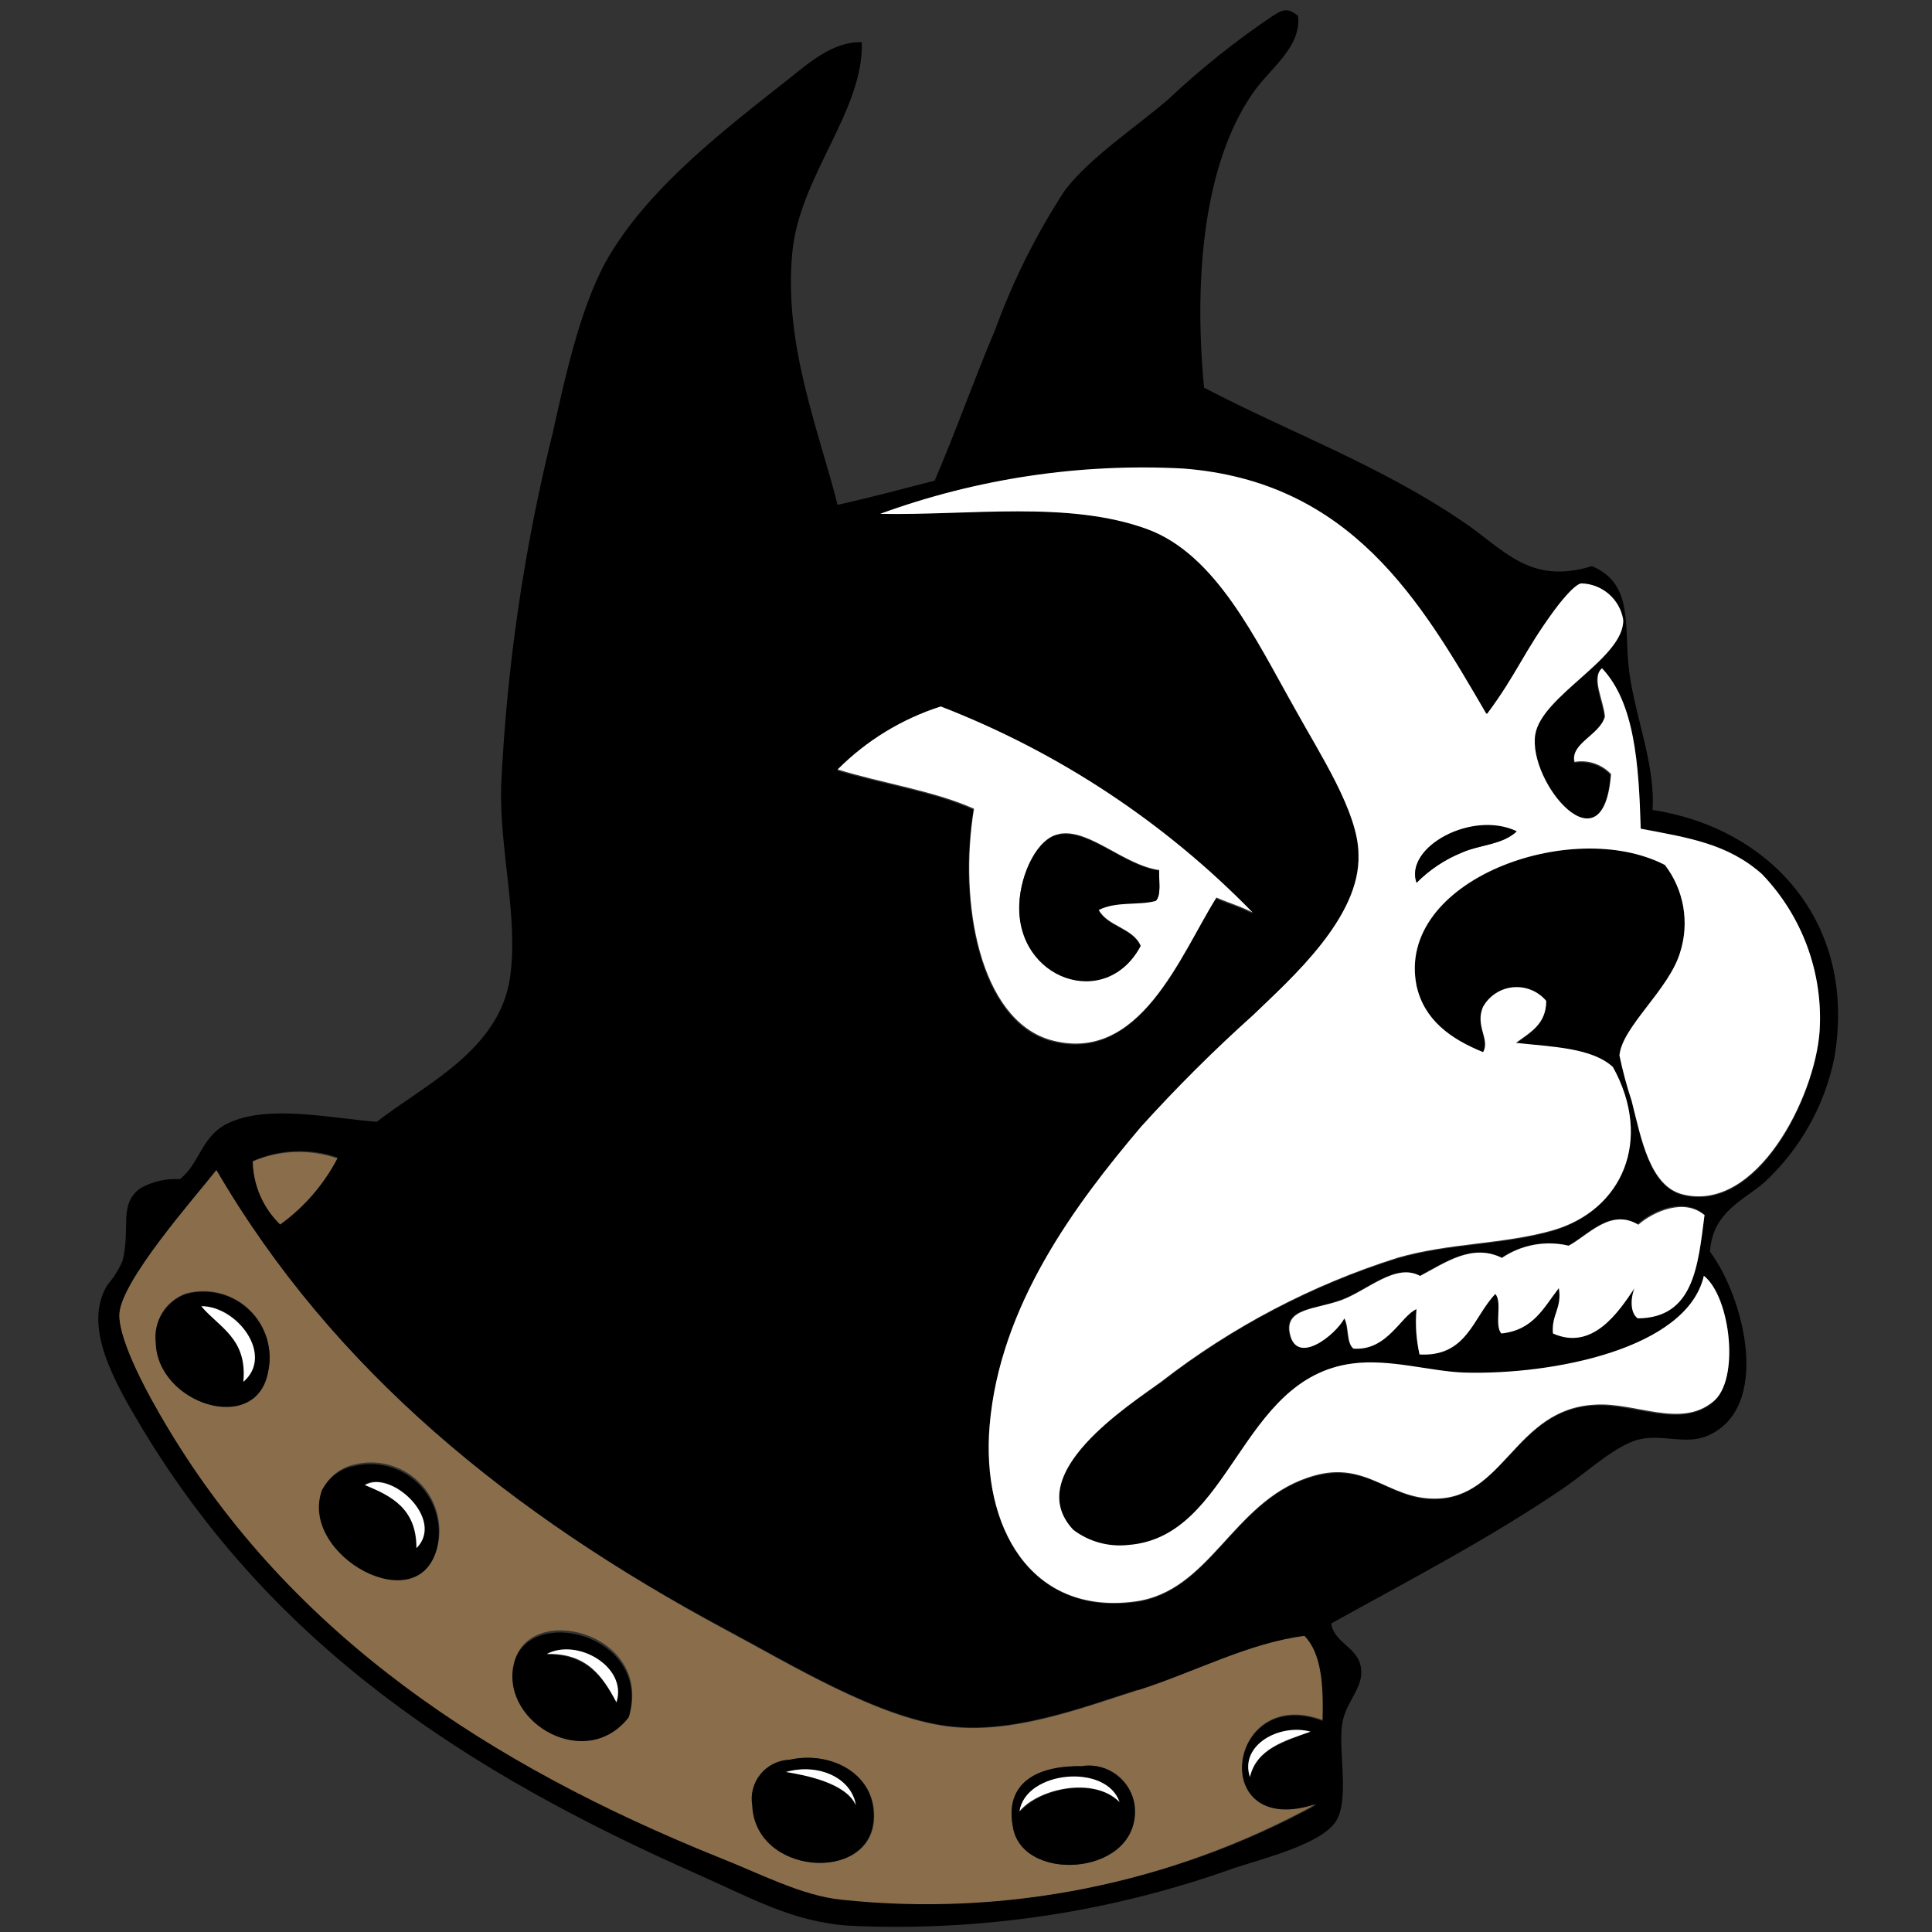 <?xml version="1.0" encoding="UTF-8"?>
<svg width="200px" height="200px" viewBox="0 0 200 200" version="1.1" xmlns="http://www.w3.org/2000/svg" xmlns:xlink="http://www.w3.org/1999/xlink">
    <rect x="0" y="0" width="200" height="200" fill="#333333" stroke="none"/>
    <!-- Generator: Sketch 51.3 (57544) - http://www.bohemiancoding.com/sketch -->
    <title>wofford</title>
    <desc>Created with Sketch.</desc>
    <defs></defs>
    <g id="wofford" stroke="none" stroke-width="1" fill="none" fill-rule="evenodd">
        <g id="wofford_BGL">
            <g id="wofford" transform="translate(10, 1)">
                <path d="M124.357,0.543 C124.815,3.87 121.46,6.043 119.651,8.696 C114.728,15.848 113.53,27.348 114.641,39.13 C123.355,43.696 132.745,47.109 141.306,52.913 C145.664,55.804 148.256,59.609 154.792,57.609 C158.931,59.326 158.19,63.413 158.561,67.63 C158.953,72.457 161.415,77.913 161.066,82.848 C172.983,84.652 182.329,94.261 179.889,108.522 C178.883,113.448 176.362,117.939 172.678,121.37 C170.499,123.283 167.297,124.413 167.014,128.565 C170.63,133.435 173.419,144.826 166.709,147.652 C164.53,148.565 162.199,147.478 159.803,147.978 C157.406,148.478 154.312,151.37 151.96,152.978 C144.269,158.239 135.708,162.674 127.799,167.065 C128.126,169.13 130.697,169.565 130.893,171.739 C131.154,173.609 129.499,175 129.019,177.065 C128.409,179.696 129.738,184.935 128.387,187.391 C127.037,189.848 120.741,191.391 117.734,192.391 C104.973,196.967 91.433,198.991 77.888,198.348 C72.028,197.957 67.649,195.413 62.203,193.022 C38.238,182.413 18.326,169.391 4.797,147 C1.987,142.283 -1.542,136.37 1.115,132.022 C1.762,131.273 2.291,130.43 2.684,129.522 C3.555,126.087 2.226,123.696 4.536,122 C5.776,121.307 7.19,120.983 8.61,121.065 C10.788,119.413 10.788,116.413 13.947,115.13 C18.021,113.391 24.143,114.739 29.001,115.13 C33.968,111.261 41.767,107.717 42.813,100.087 C43.663,93.891 41.702,87.043 41.876,80.37 C42.457,68.014 44.252,55.745 47.236,43.739 C48.674,37.217 50.307,30 53.183,25.283 C57.54,18.087 65.231,12.239 71.701,7.13 C73.749,5.5 76.276,3.261 79.217,3.37 C79.413,10.565 72.681,17.304 72.006,25.283 C71.156,34.652 74.642,43.239 76.712,51.261 C80.132,50.5 83.422,49.609 86.755,48.761 C88.934,43.696 90.851,38.239 93.029,33.109 C94.871,28.044 97.291,23.208 100.24,18.696 C102.811,15.326 107.408,12.304 110.915,9.304 C114.301,6.113 117.945,3.204 121.808,0.609 C122.527,0.196 123.181,-0.37 124.314,0.609 M112.397,47.565 C101.764,46.986 91.124,48.554 81.112,52.174 C90.393,52.348 100.589,50.783 108.715,53.739 C115.904,56.348 119.935,65.152 124.096,72.522 C126.666,77.13 130.631,83.109 130.631,87.543 C130.784,94.065 123.551,100.391 119.739,104.152 C115.664,107.798 111.788,111.658 108.127,115.717 C101.308,123.761 93.465,134.261 92.441,146.717 C91.591,157 96.646,166.283 107.495,164.87 C115.272,163.826 117.538,154.674 125.381,152.043 C131.394,150.022 133.638,154.217 138.452,154.217 C145.729,154.217 146.796,144.935 155.075,144.5 C159.214,144.283 163.964,146.978 167.319,144.196 C170.151,141.804 169.149,133.174 166.382,131.152 C164.661,138.696 150.783,141.435 141.59,141.174 C138.126,141.174 133.899,139.717 129.978,140.239 C118.257,141.783 117.538,158.217 106.776,159.022 C104.757,159.241 102.73,158.681 101.112,157.457 C95.665,151.652 106.95,144.413 110.218,142.109 C117.542,136.412 125.827,132.068 134.684,129.283 C140.021,127.739 145.576,127.913 150.696,126.457 C157.972,124.283 161.131,117.065 156.97,109.543 C154.792,107.543 150.696,107.37 146.927,107.043 C148.343,105.957 150.021,105.13 150.064,102.696 C149.215,101.704 147.933,101.188 146.632,101.314 C145.331,101.439 144.172,102.19 143.529,103.326 C142.657,105.304 144.291,106.696 143.529,108.022 C140.086,106.522 137.429,104.543 136.644,101.043 C134.466,90.174 152.722,83.522 162.351,88.522 C164.329,91.105 164.915,94.491 163.92,97.587 C162.765,101.435 157.907,105.283 157.646,108.239 C157.975,109.863 158.397,111.467 158.909,113.043 C159.868,116.87 160.761,121.913 164.247,122.739 C171.915,124.587 177.863,112.739 178.364,105.848 C178.75,99.825 176.584,93.918 172.395,89.565 C168.844,86.413 164.77,85.804 159.846,84.87 C159.65,78.174 159.192,71.826 155.772,68.261 C154.639,69.261 155.946,71.63 156.077,73.283 C155.554,75.196 152.461,76.065 152.94,77.978 C154.325,77.741 155.737,78.205 156.709,79.217 C155.946,89.478 147.995,80.065 148.866,75.152 C149.52,71.087 158.103,67.239 157.972,63.261 C157.616,61.124 155.786,59.544 153.615,59.5 C152.853,59.63 151.262,61.674 150.805,62.326 C147.624,66.674 146.971,68.848 143.899,72.978 C137.167,61.413 129.934,48.957 112.528,47.609 M87.321,72.239 C83.291,73.529 79.631,75.766 76.646,78.761 C81.287,80.196 86.581,80.935 90.764,82.826 C89.151,92.5 91.395,104.565 98.606,106.739 C107.931,109.391 112.135,98.043 115.861,92.022 C117.103,92.565 118.475,92.957 119.63,93.587 C110.522,84.238 99.502,76.957 87.321,72.239 M16.169,119.196 C16.218,121.656 17.236,123.999 19.001,125.717 C21.499,123.918 23.536,121.557 24.949,118.826 C22.105,117.845 18.997,117.961 16.235,119.152 M107.778,173.913 C101.896,175.783 94.707,178.543 88.019,177.652 C80.742,176.696 71.897,171.283 65.1,167.652 C42.835,155.761 24.513,140.891 12.4,120.13 C10.222,122.913 2.357,131.761 2.357,135.152 C2.357,137.957 5.364,143.478 7.39,146.739 C20.265,168.174 40.526,181.522 64.49,191.196 C68.847,192.913 72.965,195.13 77.039,195.543 C94.059,197.43 111.248,194.045 126.274,185.848 C114.946,189.565 116.906,173.391 126.906,177.152 C126.906,173.5 126.797,170.174 125.032,168.457 C119.216,169.196 113.856,172.152 107.778,174.087 M159.541,125.761 C156.578,124.043 154.356,126.87 152.33,127.935 C149.953,127.37 147.447,127.828 145.424,129.196 C142.33,127.674 139.585,129.674 136.949,131.065 C134.422,129.674 131.525,132.565 128.801,133.565 C126.078,134.565 122.919,134.391 123.464,137.022 C124.161,140.435 128.235,137.13 129.106,135.457 C129.607,136.304 129.303,137.957 130.043,138.587 C133.616,138.783 135.01,135.196 136.579,134.5 C136.464,136.053 136.589,137.615 136.949,139.13 C141.873,139.348 142.483,135.283 144.792,132.87 C145.555,133.674 144.661,136.152 145.424,136.957 C148.757,136.717 149.781,134.239 151.371,132.261 C151.72,134.435 150.587,135 150.761,136.957 C154.792,138.783 157.537,134.783 159.214,132.261 C158.8,133.196 158.713,134.826 159.541,135.391 C165.358,135.391 165.794,129.935 166.447,124.739 C164.269,122.848 161.088,124.326 159.541,125.674 M119.39,183.043 C120,180.109 122.941,179.304 125.664,178.261 C122.484,177.391 118.301,179.63 119.39,182.957" id="Shape" fill="#000000" fill-rule="nonzero"></path>
                <path d="M143.964,72.87 C147.036,68.739 147.69,66.565 150.87,62.217 C151.328,61.587 152.918,59.522 153.681,59.391 C155.851,59.435 157.682,61.016 158.038,63.152 C158.169,67.13 149.585,70.978 148.931,75.043 C148.147,79.957 156.012,89.391 156.774,79.13 C155.811,78.103 154.394,77.629 153.005,77.87 C152.526,75.957 155.62,75.087 156.143,73.174 C156.012,71.522 154.705,69.152 155.838,68.174 C159.214,71.739 159.65,78.065 159.846,84.783 C164.77,85.717 168.844,86.326 172.395,89.478 C176.584,93.831 178.75,99.738 178.364,105.761 C177.863,112.652 171.828,124.5 164.247,122.652 C160.761,121.826 159.89,116.783 158.909,112.957 C158.398,111.417 157.976,109.849 157.646,108.261 C157.907,105.304 162.765,101.457 163.92,97.609 C164.915,94.513 164.329,91.127 162.351,88.543 C152.7,83.543 134.422,90.109 136.644,101.065 C137.429,104.543 140.086,106.522 143.529,107.913 C144.291,106.587 142.657,105.196 143.529,103.217 C144.169,102.076 145.331,101.322 146.636,101.201 C147.941,101.079 149.223,101.606 150.064,102.609 C150.064,105.065 148.343,105.891 146.927,106.957 C150.696,107.37 154.792,107.457 156.97,109.457 C161.131,116.978 157.972,124.304 150.696,126.37 C145.555,127.826 140.021,127.652 134.684,129.196 C125.832,131.992 117.548,136.335 110.218,142.022 C106.95,144.435 95.665,151.565 101.112,157.37 C102.73,158.594 104.757,159.154 106.776,158.935 C117.538,158.13 118.257,141.696 129.978,140.152 C133.877,139.63 138.126,140.978 141.59,141.087 C150.783,141.348 164.661,138.609 166.382,131.065 C169.149,133.239 170.151,141.935 167.319,144.109 C163.964,146.891 159.214,144.109 155.075,144.413 C146.796,144.848 145.729,154.217 138.452,154.13 C133.529,154.13 131.285,149.913 125.381,151.957 C117.538,154.587 115.272,163.739 107.495,164.783 C96.602,166.239 91.591,156.913 92.441,146.63 C93.465,134.174 101.308,123.674 108.127,115.63 C111.793,111.577 115.669,107.716 119.739,104.065 C123.638,100.304 130.871,93.957 130.631,87.457 C130.631,83.109 126.623,77.043 124.096,72.435 C120,65.217 115.904,56.37 108.715,53.761 C100.589,50.804 90.393,52.37 81.112,52.196 C91.145,48.534 101.816,46.937 112.484,47.5 C129.912,48.848 137.124,61.304 143.855,72.87 M136.644,90.391 C137.984,89.04 139.585,87.975 141.35,87.261 C143.202,86.435 145.511,86.457 146.993,85.087 C142.374,82.913 135.359,86.739 136.644,90.413" id="Shape" fill="#FFFFFF"></path>
                <path d="M119.695,93.478 C118.54,92.848 117.168,92.457 115.926,91.913 C112.201,97.826 107.996,109.304 98.672,106.63 C91.461,104.457 89.217,92.5 90.829,82.717 C86.646,80.848 81.352,80.087 76.712,78.652 C79.696,75.657 83.357,73.421 87.387,72.13 C99.568,76.848 110.587,84.129 119.695,93.478 M99.609,85.348 C97.43,85.717 95.665,89.326 95.535,92.543 C95.208,100.348 104.467,103.63 108.083,96.891 C107.255,95.022 104.641,94.913 103.726,93.152 C105.621,92.174 107.865,92.696 109.674,92.196 C110.24,91.609 109.913,90.13 110,89.065 C106.297,88.543 102.724,84.717 99.63,85.326" id="Shape" fill="#FFFFFF"></path>
                <path d="M146.993,85.065 C145.511,86.457 143.202,86.435 141.35,87.239 C139.585,87.953 137.984,89.018 136.644,90.37 C135.359,86.696 142.374,82.848 146.993,85.043" id="Shape" fill="#000000" fill-rule="nonzero"></path>
                <path d="M24.949,118.87 C23.536,121.601 21.499,123.962 19.001,125.761 C17.236,124.043 16.218,121.7 16.169,119.239 C18.931,118.048 22.04,117.932 24.884,118.913" id="Shape" fill="#8A6E4B"></path>
                <path d="M125.032,168.348 C126.797,170.13 127.015,173.457 126.906,177.043 C116.906,173.348 114.946,189.522 126.274,185.739 C111.272,194.011 94.081,197.472 77.039,195.652 C72.965,195.217 68.782,193 64.49,191.304 C40.526,181.652 20.265,168.283 7.39,146.848 C5.364,143.478 2.357,137.957 2.357,135.152 C2.357,131.761 10.222,122.913 12.4,120.13 C24.513,140.891 42.9,155.761 65.1,167.717 C71.897,171.348 80.742,176.761 88.019,177.717 C94.707,178.609 101.896,175.848 107.778,173.978 C113.66,172.109 119.216,169.087 125.032,168.348 M6.126,137.913 C6.257,144.239 16.453,147.587 17.738,141.043 C18.28,138.699 17.55,136.242 15.814,134.573 C14.078,132.903 11.591,132.264 9.263,132.891 C7.175,133.635 5.876,135.715 6.126,137.913 M23.38,153.13 C21.006,159.826 33.402,166.674 35.297,159.087 C35.872,156.668 35.13,154.125 33.344,152.392 C31.558,150.659 28.99,149.99 26.583,150.63 C25.215,150.954 24.065,151.871 23.446,153.13 M43.205,171.304 C42.094,177.283 50.874,182.174 55.144,176.609 C57.627,167.913 44.469,164.674 43.205,171.304 M67.932,185.87 C68.215,193.087 80.023,193.913 80.481,187.435 C80.808,182.717 76.124,180.196 71.766,181.174 C70.607,181.221 69.523,181.762 68.789,182.66 C68.056,183.558 67.744,184.727 67.932,185.87 M94.903,188.37 C96.166,194.087 108.257,193.065 107.451,185.87 C107.08,183.299 104.72,181.494 102.136,181.804 C97.648,181.804 93.814,183.37 94.903,188.326" id="Shape" fill="#8A6E4B"></path>
                <path d="M166.447,124.826 C165.772,130.022 165.358,135.435 159.541,135.478 C158.713,134.913 158.8,133.304 159.214,132.348 C157.537,134.848 154.857,138.87 150.761,137.043 C150.587,135.087 151.72,134.457 151.371,132.348 C149.825,134.326 148.757,136.696 145.424,137.043 C144.661,136.239 145.555,133.761 144.792,132.957 C142.483,135.37 141.873,139.478 136.949,139.217 C136.604,137.677 136.501,136.093 136.644,134.522 C135.01,135.217 133.616,138.87 130.109,138.609 C129.368,137.978 129.673,136.435 129.172,135.478 C128.3,137.152 124.226,140.457 123.529,137.043 C122.985,134.413 126.187,134.565 128.867,133.587 C131.546,132.609 134.488,129.696 137.015,131.087 C139.651,129.696 142.396,127.696 145.489,129.217 C147.512,127.849 150.018,127.392 152.395,127.957 C154.421,126.87 156.752,124.043 159.606,125.783 C161.131,124.435 164.399,122.957 166.512,124.848" id="Shape" fill="#FFFFFF"></path>
                <path d="M9.263,132.957 C11.591,132.33 14.078,132.968 15.814,134.638 C17.55,136.308 18.28,138.764 17.738,141.109 C16.453,147.63 6.257,144.304 6.126,137.978 C5.876,135.78 7.175,133.7 9.263,132.957 M15.232,142.043 C18.413,139.283 14.535,134.13 10.875,134.217 C12.749,136.391 15.712,137.543 15.232,142.043" id="Shape" fill="#000000" fill-rule="nonzero"></path>
                <path d="M10.832,134.217 C14.535,134.217 18.413,139.283 15.189,142.043 C15.625,137.543 12.662,136.413 10.832,134.217" id="Shape" fill="#FFFFFF"></path>
                <path d="M26.517,150.804 C28.925,150.164 31.493,150.832 33.279,152.566 C35.065,154.299 35.807,156.842 35.232,159.261 C33.336,166.848 20.94,160 23.315,153.304 C23.941,152.051 25.089,151.137 26.452,150.804 M27.716,152.696 C30.504,153.87 33.14,155.196 33.053,159.217 C36.038,156.174 30.374,151.022 27.716,152.696" id="Shape" fill="#000000" fill-rule="nonzero"></path>
                <path d="M33.119,159.261 C33.119,155.196 30.57,153.87 27.781,152.739 C30.439,151.109 36.103,156.261 33.119,159.261" id="Shape" fill="#FFFFFF"></path>
                <path d="M55.079,176.783 C50.721,182.391 42.007,177.457 43.14,171.478 C44.404,164.957 57.562,168.087 55.079,176.783 M46.604,170.261 C50.787,170.261 52.399,172.609 53.815,175.261 C54.991,171.587 49.763,168.587 46.604,170.261" id="Shape" fill="#000000" fill-rule="nonzero"></path>
                <path d="M53.815,175.217 C52.399,172.565 50.787,170.109 46.604,170.217 C49.763,168.543 54.991,171.543 53.815,175.217" id="Shape" fill="#FFFFFF"></path>
                <path d="M125.664,178.261 C122.941,179.217 120.087,180.022 119.39,182.957 C118.301,179.63 122.484,177.391 125.664,178.261" id="Shape" fill="#FFFFFF"></path>
                <path d="M71.701,181.174 C76.058,180.196 80.808,182.717 80.415,187.435 C79.958,193.957 68.15,193.109 67.867,185.87 C67.679,184.737 67.983,183.579 68.702,182.683 C69.421,181.787 70.487,181.239 71.636,181.174 M71.309,182.435 C73.27,182.761 77.496,183.543 78.542,185.87 C78.062,182.978 74.577,181.522 71.309,182.435" id="Shape" fill="#000000" fill-rule="nonzero"></path>
                <path d="M102.136,181.804 C104.72,181.494 107.08,183.299 107.451,185.87 C108.257,193.065 96.166,194.087 94.903,188.37 C93.814,183.37 97.648,181.696 102.136,181.848 M95.6,186.543 C97.582,184.174 103.312,182.913 105.948,185.587 C104.597,181.565 96.254,182.326 95.6,186.543" id="Shape" fill="#000000" fill-rule="nonzero"></path>
                <path d="M78.607,185.87 C77.561,183.543 73.335,182.761 71.374,182.435 C74.642,181.5 78.128,182.978 78.607,185.87" id="Shape" fill="#FFFFFF"></path>
                <path d="M105.883,185.543 C103.247,182.87 97.517,184.13 95.535,186.5 C96.188,182.283 104.532,181.522 105.883,185.543" id="Shape" fill="#FFFFFF"></path>
                <path d="M109.979,89.13 C109.979,90.196 110.218,91.674 109.652,92.261 C107.844,92.761 105.6,92.261 103.704,93.217 C104.641,94.978 107.255,95.087 108.061,96.957 C104.467,103.674 95.186,100.391 95.513,92.609 C95.644,89.391 97.452,85.783 99.587,85.413 C102.724,84.783 106.275,88.609 109.979,89.13" id="Shape" fill="#000000" fill-rule="nonzero"></path>
            </g>
        </g>
    </g>
</svg>